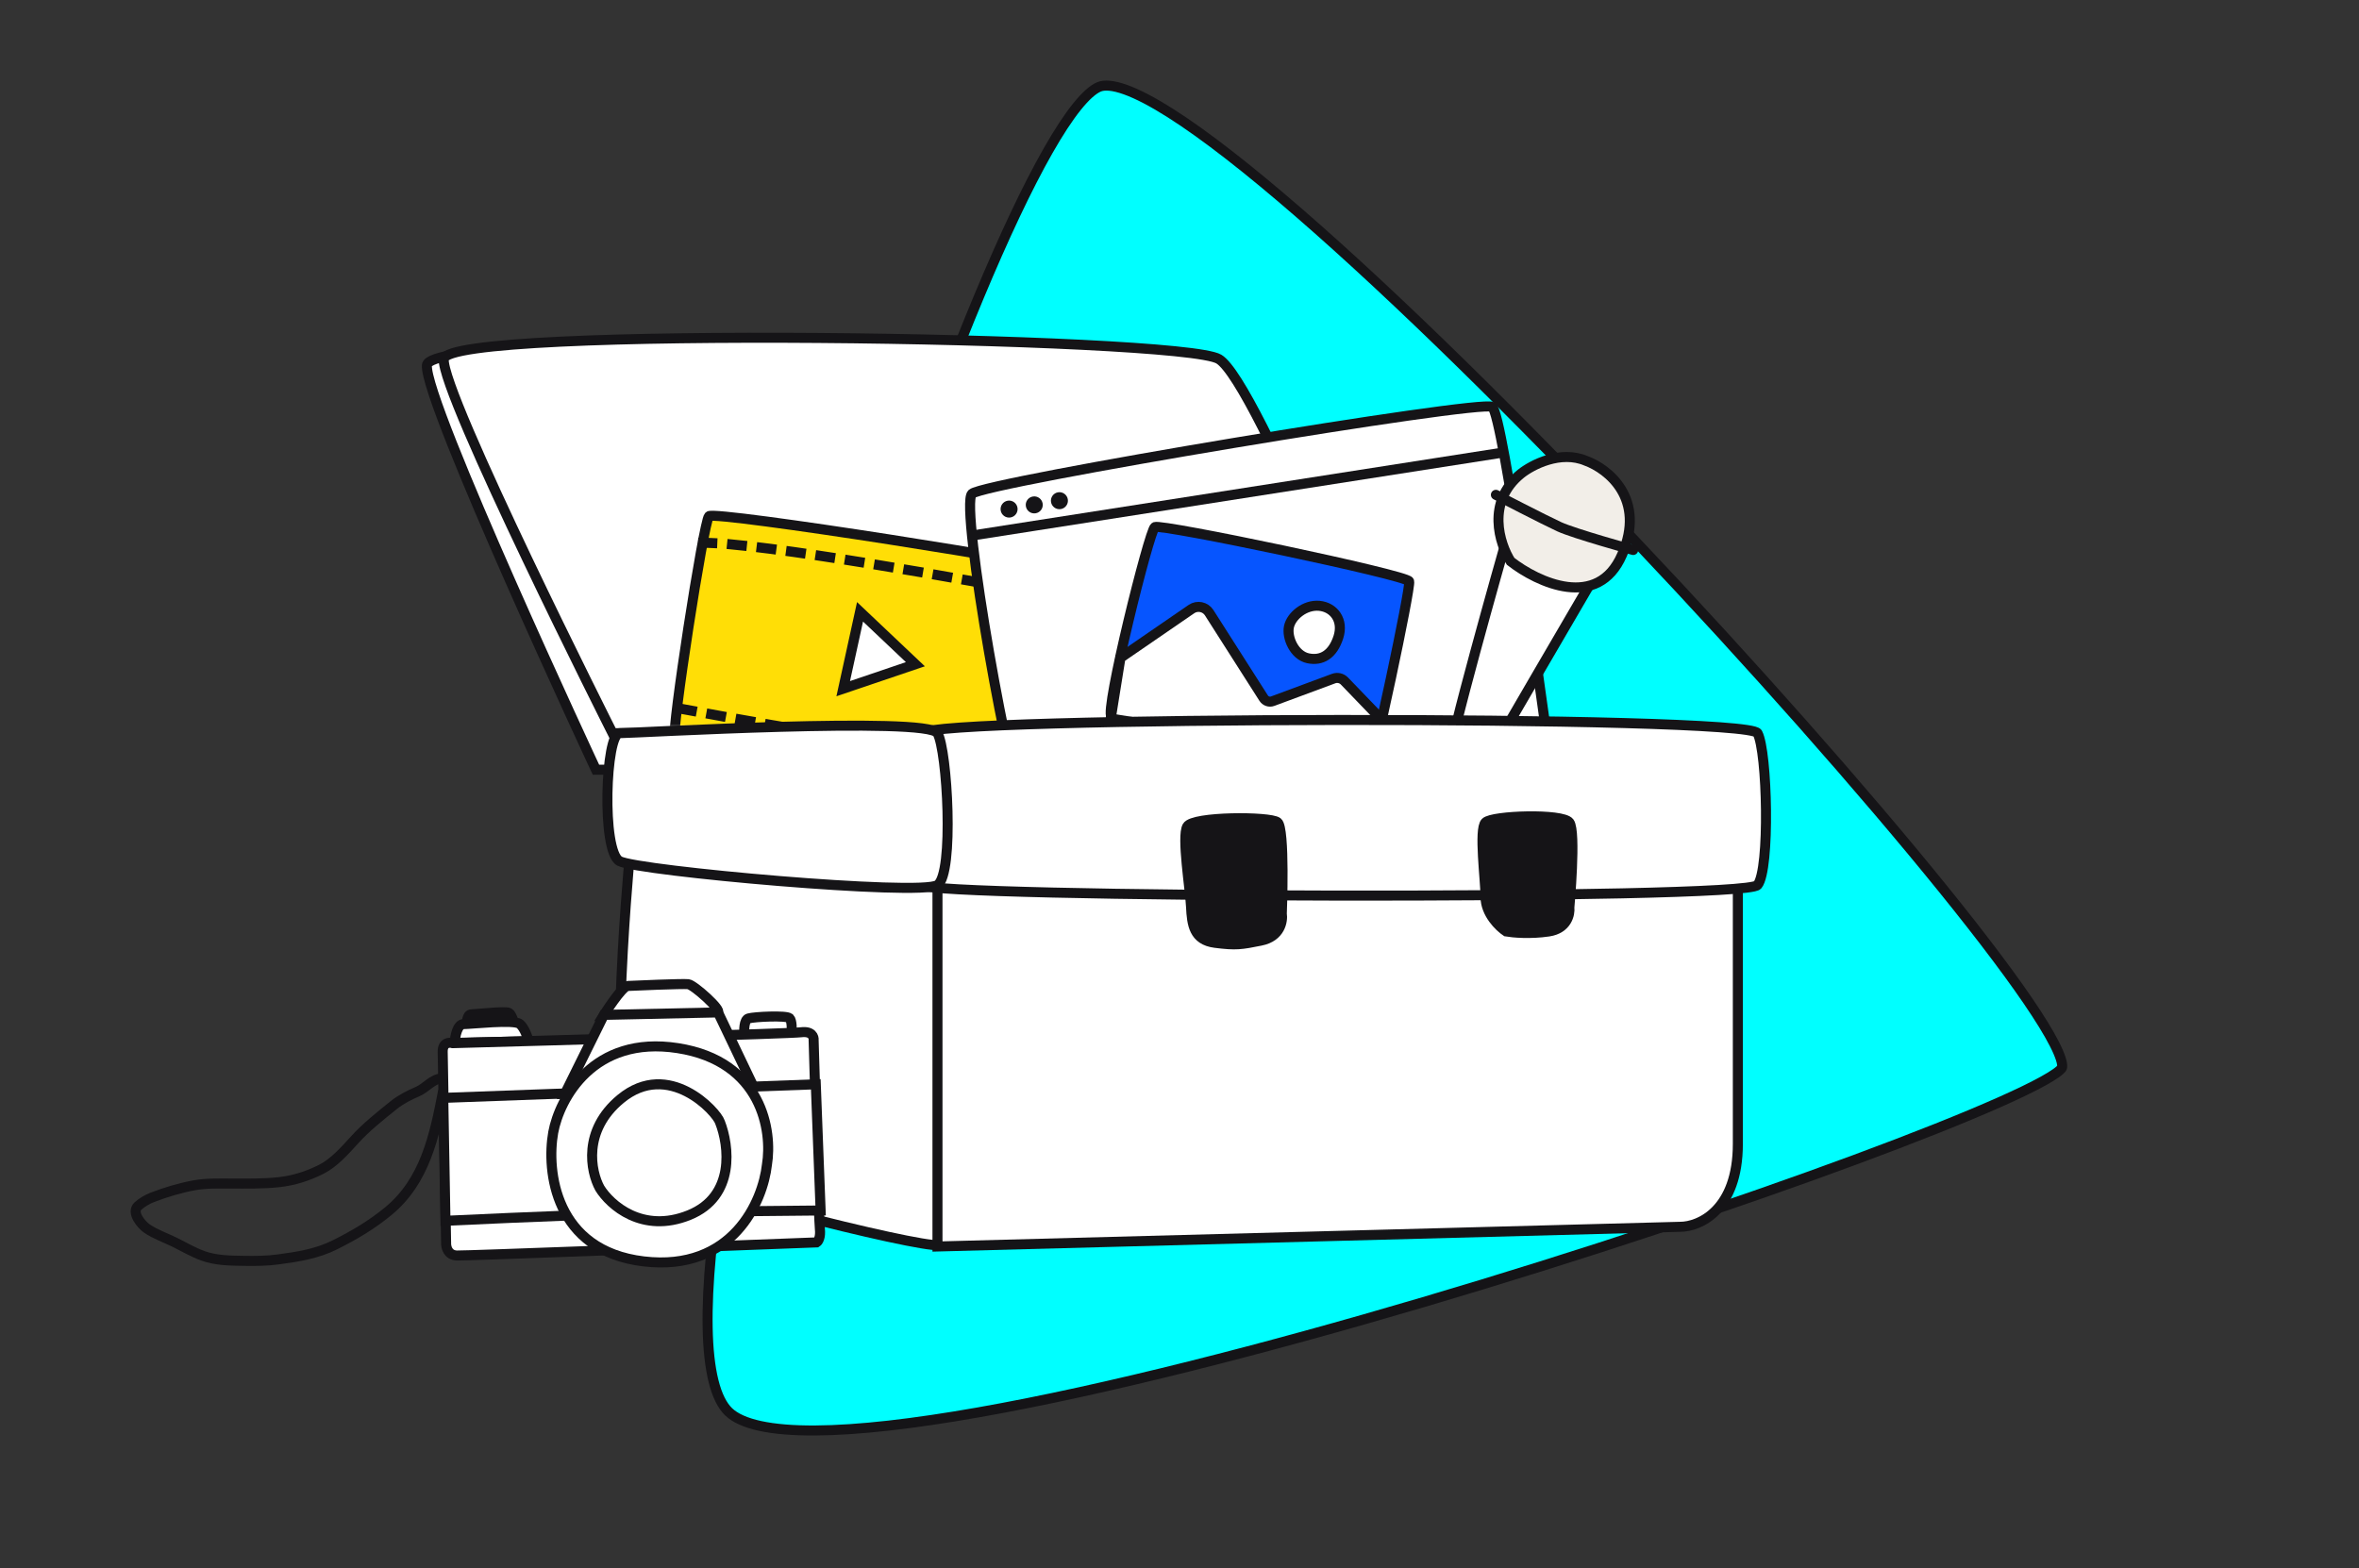 <svg width="588" height="391" viewBox="0 0 588 391" fill="none" xmlns="http://www.w3.org/2000/svg">
<rect x="0" y="0" width="588" height="391" fill="#333333" stroke="none"/>
<g clip-path="url(#clip0)">
<path d="M273.948 21.655C275.271 21.107 277.42 21.229 280.543 22.351C283.608 23.452 287.364 25.424 291.725 28.19C300.438 33.718 311.378 42.298 323.728 53.011C348.416 74.428 378.599 104.251 407.607 134.901C436.613 165.549 464.421 196.996 484.36 221.652C494.334 233.984 502.319 244.592 507.5 252.541C510.095 256.521 511.957 259.791 513.018 262.253C513.551 263.487 513.857 264.463 513.97 265.19C514.089 265.955 513.962 266.222 513.931 266.266C513.755 266.52 513.321 266.941 512.501 267.525C511.708 268.09 510.645 268.743 509.315 269.481C506.657 270.956 503.011 272.722 498.496 274.73C489.472 278.744 477.06 283.687 462.326 289.143C432.863 300.052 394.176 312.988 354.873 324.602C315.564 336.218 275.674 346.502 243.793 352.118C227.848 354.927 213.952 356.561 203.154 356.62C197.754 356.65 193.171 356.286 189.514 355.497C185.837 354.704 183.222 353.508 181.625 351.974C180.03 350.441 178.751 347.905 177.856 344.315C176.966 340.744 176.484 336.252 176.387 330.945C176.194 320.332 177.541 306.633 180.084 290.882C185.169 259.391 195 219.887 206.644 180.868C218.287 141.853 231.731 103.365 244.029 73.909C250.18 59.178 256.032 46.734 261.218 37.621C263.812 33.063 266.223 29.367 268.404 26.644C270.615 23.883 272.48 22.264 273.948 21.655Z" fill="#00FFFF" stroke="#151417" stroke-width="2.5" stroke-linecap="round" stroke-linejoin="round"/>
<path d="M106.41 91.048C105.708 100.146 148.544 191.891 148.544 191.891H344.117C344.117 191.891 309.356 97.114 299.876 91.048C290.396 84.982 107.112 81.949 106.41 91.048Z" fill="white" stroke="#151417" stroke-width="2.5"/>
<path d="M110.609 89.513C109.907 97.927 152.682 182.775 152.682 182.775H347.973C347.973 182.775 313.263 95.122 303.796 89.513C294.33 83.903 111.31 81.098 110.609 89.513Z" fill="white" stroke="#151417" stroke-width="2.5"/>
<path d="M158.993 290.414C150.228 285.154 156.89 214.331 156.89 214.331H234.024C234.024 214.331 239.284 309.697 234.024 310.398C228.765 311.1 167.759 295.673 158.993 290.414Z" fill="white" stroke="#151417" stroke-width="2.5"/>
<path d="M233.674 214.331H433.173V285.154C433.173 301.703 423.589 305.84 418.798 305.84L233.674 310.749V214.331Z" fill="white" stroke="#151417" stroke-width="2.5"/>
<mask id="mask0" mask-type="alpha" maskUnits="userSpaceOnUse" x="102" y="8" width="410" height="187">
<path d="M511.533 36.573L453.74 179.458L232.733 181.491H157.225L144.534 194.896L114.257 167.522L102.336 67.067L279.781 8.112L511.533 36.573Z" fill="#F2EEE8"/>
</mask>
<g mask="url(#mask0)">
<path d="M259.252 197.783C262.182 197.356 268.191 144.164 266.758 142.57C265.326 140.976 178.053 127.245 176.713 128.686C175.372 130.126 167.254 182.774 168.223 183.747C169.191 184.72 256.322 198.209 259.252 197.783Z" fill="#FFDE06" stroke="#151417" stroke-width="2.5"/>
<path d="M214.372 152.531L228.165 165.589L210.177 171.688L214.372 152.531ZM209.652 171.866C209.652 171.866 209.653 171.866 209.653 171.866L209.652 171.866Z" fill="white" stroke="#151417" stroke-width="2.5"/>
<path d="M265.231 149.143C241.242 144.522 189.668 135.289 175.281 135.326" stroke="#151417" stroke-width="2.5" stroke-linecap="square" stroke-dasharray="2.47 4.93"/>
<path d="M170 176.742C194.016 181.217 245.646 190.135 260.033 190.01" stroke="#151417" stroke-width="2.5" stroke-linecap="square" stroke-dasharray="2.47 4.93"/>
</g>
<path d="M255.375 201.504C252.414 199.437 239.112 125.962 242.287 123.084C245.461 120.205 369.208 99.552 371.942 101.445C374.677 103.337 384.728 178.051 385.031 179.865C385.333 181.68 258.335 203.572 255.375 201.504Z" fill="white" stroke="#151417" stroke-width="2.5"/>
<path d="M242.455 133.484L374.18 112.893" stroke="#151417" stroke-width="2.5"/>
<circle cx="251.523" cy="126.916" r="2.12" transform="rotate(-9.475 251.523 126.916)" fill="#151417"/>
<circle cx="257.797" cy="125.869" r="2.12" transform="rotate(-9.475 257.797 125.869)" fill="#151417"/>
<circle cx="264.07" cy="124.822" r="2.12" transform="rotate(-9.475 264.07 124.822)" fill="#151417"/>
<path d="M277.044 178.641C275.232 177.482 286.453 132.306 287.854 131.398C289.254 130.491 350.773 143.383 351.246 144.932C351.72 146.481 342.046 191.794 341.129 192.323C340.212 192.851 278.856 179.8 277.044 178.641Z" fill="#0655FF" stroke="#151417" stroke-width="2.5"/>
<path d="M296.964 151.849L279.285 163.997L276.86 179.127L340.016 189.437L344.504 179.53L335.112 169.78C334.417 169.059 333.362 168.818 332.423 169.166L317.227 174.802C316.393 175.111 315.457 174.796 314.979 174.047L301.399 152.75C300.442 151.249 298.431 150.841 296.964 151.849Z" fill="white" stroke="#151417" stroke-width="2.5"/>
<path d="M333.588 158.882C332.19 163.168 329.436 164.833 326.037 164.107C322.638 163.381 320.704 158.947 321.279 156.254C321.853 153.561 325.239 150.704 328.829 151.029C332.42 151.353 334.986 154.595 333.588 158.882Z" fill="white" stroke="#151417" stroke-width="2.5"/>
<path d="M368.924 192.741C370.694 189.466 395.997 146.154 395.997 146.154L374.833 136.884C374.833 136.884 360.501 187.275 361.228 189.564C361.955 191.853 367.153 196.017 368.924 192.741Z" fill="white" stroke="#151417" stroke-width="2.5"/>
<path d="M404.309 138.291C410.35 124.355 400.836 116.878 395.324 114.881C388.959 112.172 381.852 115.896 379.095 118.096C370.394 125.123 373.762 135.586 376.533 139.94C383.275 145.197 398.267 152.227 404.309 138.291Z" fill="#F2EEE8" stroke="#151417" stroke-width="2.5"/>
<path d="M407.08 137.11C407.08 137.11 392.415 133.045 388.671 131.326C384.927 129.608 372.864 123.36 372.864 123.36" stroke="#151417" stroke-width="2.5" stroke-linecap="round"/>
<path d="M438.081 182.776C435.627 178.218 232.271 178.568 229.817 182.776C227.363 186.983 228.765 217.486 229.817 220.642C230.869 223.797 434.925 224.498 438.081 220.642C441.236 216.785 440.535 187.334 438.081 182.776Z" fill="white" stroke="#151417" stroke-width="2.5"/>
<path d="M154.435 214.681C149.877 212.227 150.929 182.776 154.435 182.776C157.941 182.776 231.22 178.568 233.674 182.776C236.128 186.983 237.881 217.837 233.674 220.642C229.466 223.447 158.993 217.136 154.435 214.681Z" fill="white" stroke="#151417" stroke-width="2.5"/>
<path d="M318.422 204.972C316.501 203.519 297.353 203.498 295.929 206.036C294.505 208.573 296.667 221.627 296.877 226.064C297.086 230.501 297.578 234.368 302.86 235.045C308.142 235.722 309.366 235.478 314.26 234.506L314.261 234.506C319.156 233.533 319.794 229.612 319.501 227.773C319.501 227.773 320.344 206.425 318.422 204.972Z" fill="#151417" stroke="#151417" stroke-width="2.5"/>
<path d="M391.177 205.024C389.46 202.734 372 203.307 370.283 205.024C368.565 206.741 370.283 219.507 370.283 223.628C370.283 227.75 373.717 231.07 375.435 232.215C377.057 232.501 381.445 232.902 386.025 232.215C390.604 231.528 391.368 227.922 391.177 226.204C391.177 226.204 392.894 207.314 391.177 205.024Z" fill="#151417" stroke="#151417" stroke-width="2.5"/>
<path d="M186.569 253.894C185.43 254.232 185.422 256.904 185.559 258.198L197.305 257.737C197.394 256.686 197.418 254.433 196.801 253.834C196.031 253.086 187.993 253.471 186.569 253.894Z" fill="white" stroke="#151417" stroke-width="2.5"/>
<path d="M117.503 252.869C116.359 252.903 116.317 254.916 116.439 255.607L128.232 255.346C128.052 254.767 127.526 252.893 126.859 252.509C126.025 252.03 118.932 252.826 117.503 252.869Z" fill="#151417" stroke="#151417" stroke-width="2.5"/>
<path d="M115.563 255.306C113.972 255.312 113.411 258.428 113.33 259.986L131.779 259.584C131.518 258.545 130.711 256.23 129.571 255.281C128.147 254.095 117.551 255.3 115.563 255.306Z" fill="white" stroke="#151417" stroke-width="2.5"/>
<path d="M111.195 309.819L110.346 262.219C110.304 259.879 111.991 259.805 112.839 260.06C140.645 259.298 196.938 257.689 199.667 257.345C202.397 257.001 202.894 258.512 202.802 259.31C203.217 274.073 204.111 304.142 204.357 306.319C204.603 308.496 203.926 309.498 203.557 309.726C174.595 310.848 116.108 313.072 113.855 312.997C111.602 312.923 111.142 310.847 111.195 309.819Z" fill="white" stroke="#151417" stroke-width="2.5"/>
<path d="M203.342 270.317L110.491 273.701L111.035 304.345C157.583 302.169 174.228 302.031 203.161 301.79L204.546 301.779L203.342 270.317Z" fill="white" stroke="#151417" stroke-width="2.5"/>
<path d="M156.49 245.797C154.972 245.873 150.387 253.259 150.387 253.259C150.387 253.259 177.68 252.82 178.884 252.375C180.088 251.929 172.962 245.511 171.543 245.354C170.124 245.197 158.008 245.72 156.49 245.797Z" fill="white" stroke="#151417" stroke-width="2.5"/>
<path d="M150.54 253.01L140.817 272.679L187.73 270.723L178.974 252.396L150.54 253.01Z" fill="white" stroke="#151417" stroke-width="2.5"/>
<path d="M160.438 314.465C138.272 311.838 136.174 291.932 137.896 282.307C139.45 273.935 147.834 258.014 168.937 261.3C190.04 264.586 192.549 282.041 191.166 290.357C190.159 299.488 182.604 317.092 160.438 314.465Z" fill="white" stroke="#151417" stroke-width="2.5"/>
<path d="M171.754 302.928C183.376 298.237 181.734 285.527 179.461 279.759C178.618 277.127 166.676 264.081 154.71 273.952C145.137 281.849 147.243 292.069 149.493 296.192C152.071 300.392 160.133 307.619 171.754 302.928Z" fill="white" stroke="#151417" stroke-width="2.5"/>
<path d="M110.395 272.26C108.324 283.122 105.909 294.443 96.8 301.937C92.616 305.38 88.322 307.914 83.483 310.333C78.979 312.586 74.268 313.304 69.336 313.974C66.515 314.357 63.723 314.374 60.879 314.331C57.384 314.278 53.865 314.264 50.545 313.064C48.146 312.196 45.984 310.916 43.713 309.78C41.372 308.61 38.797 307.76 36.628 306.278C35.255 305.34 32.654 302.278 34.404 300.656C35.357 299.773 36.778 298.959 37.999 298.49C41.32 297.215 45.052 296.095 48.552 295.471C51.441 294.956 54.601 295.057 57.527 295.057C61.51 295.057 65.506 295.148 69.474 294.722C73.223 294.321 76.757 293.185 80.119 291.485C83.279 289.888 86.068 286.715 88.414 284.135C91.322 280.936 94.817 278.181 98.184 275.471C99.864 274.119 102.097 272.97 104.083 272.13C106.202 271.233 107.87 268.849 110.239 268.849" stroke="#151417" stroke-width="2.5" stroke-linecap="round" stroke-linejoin="round"/>
</g>
<defs>
<clipPath id="clip0">
<rect width="588" height="391" fill="white"/>
</clipPath>
</defs>
</svg>
